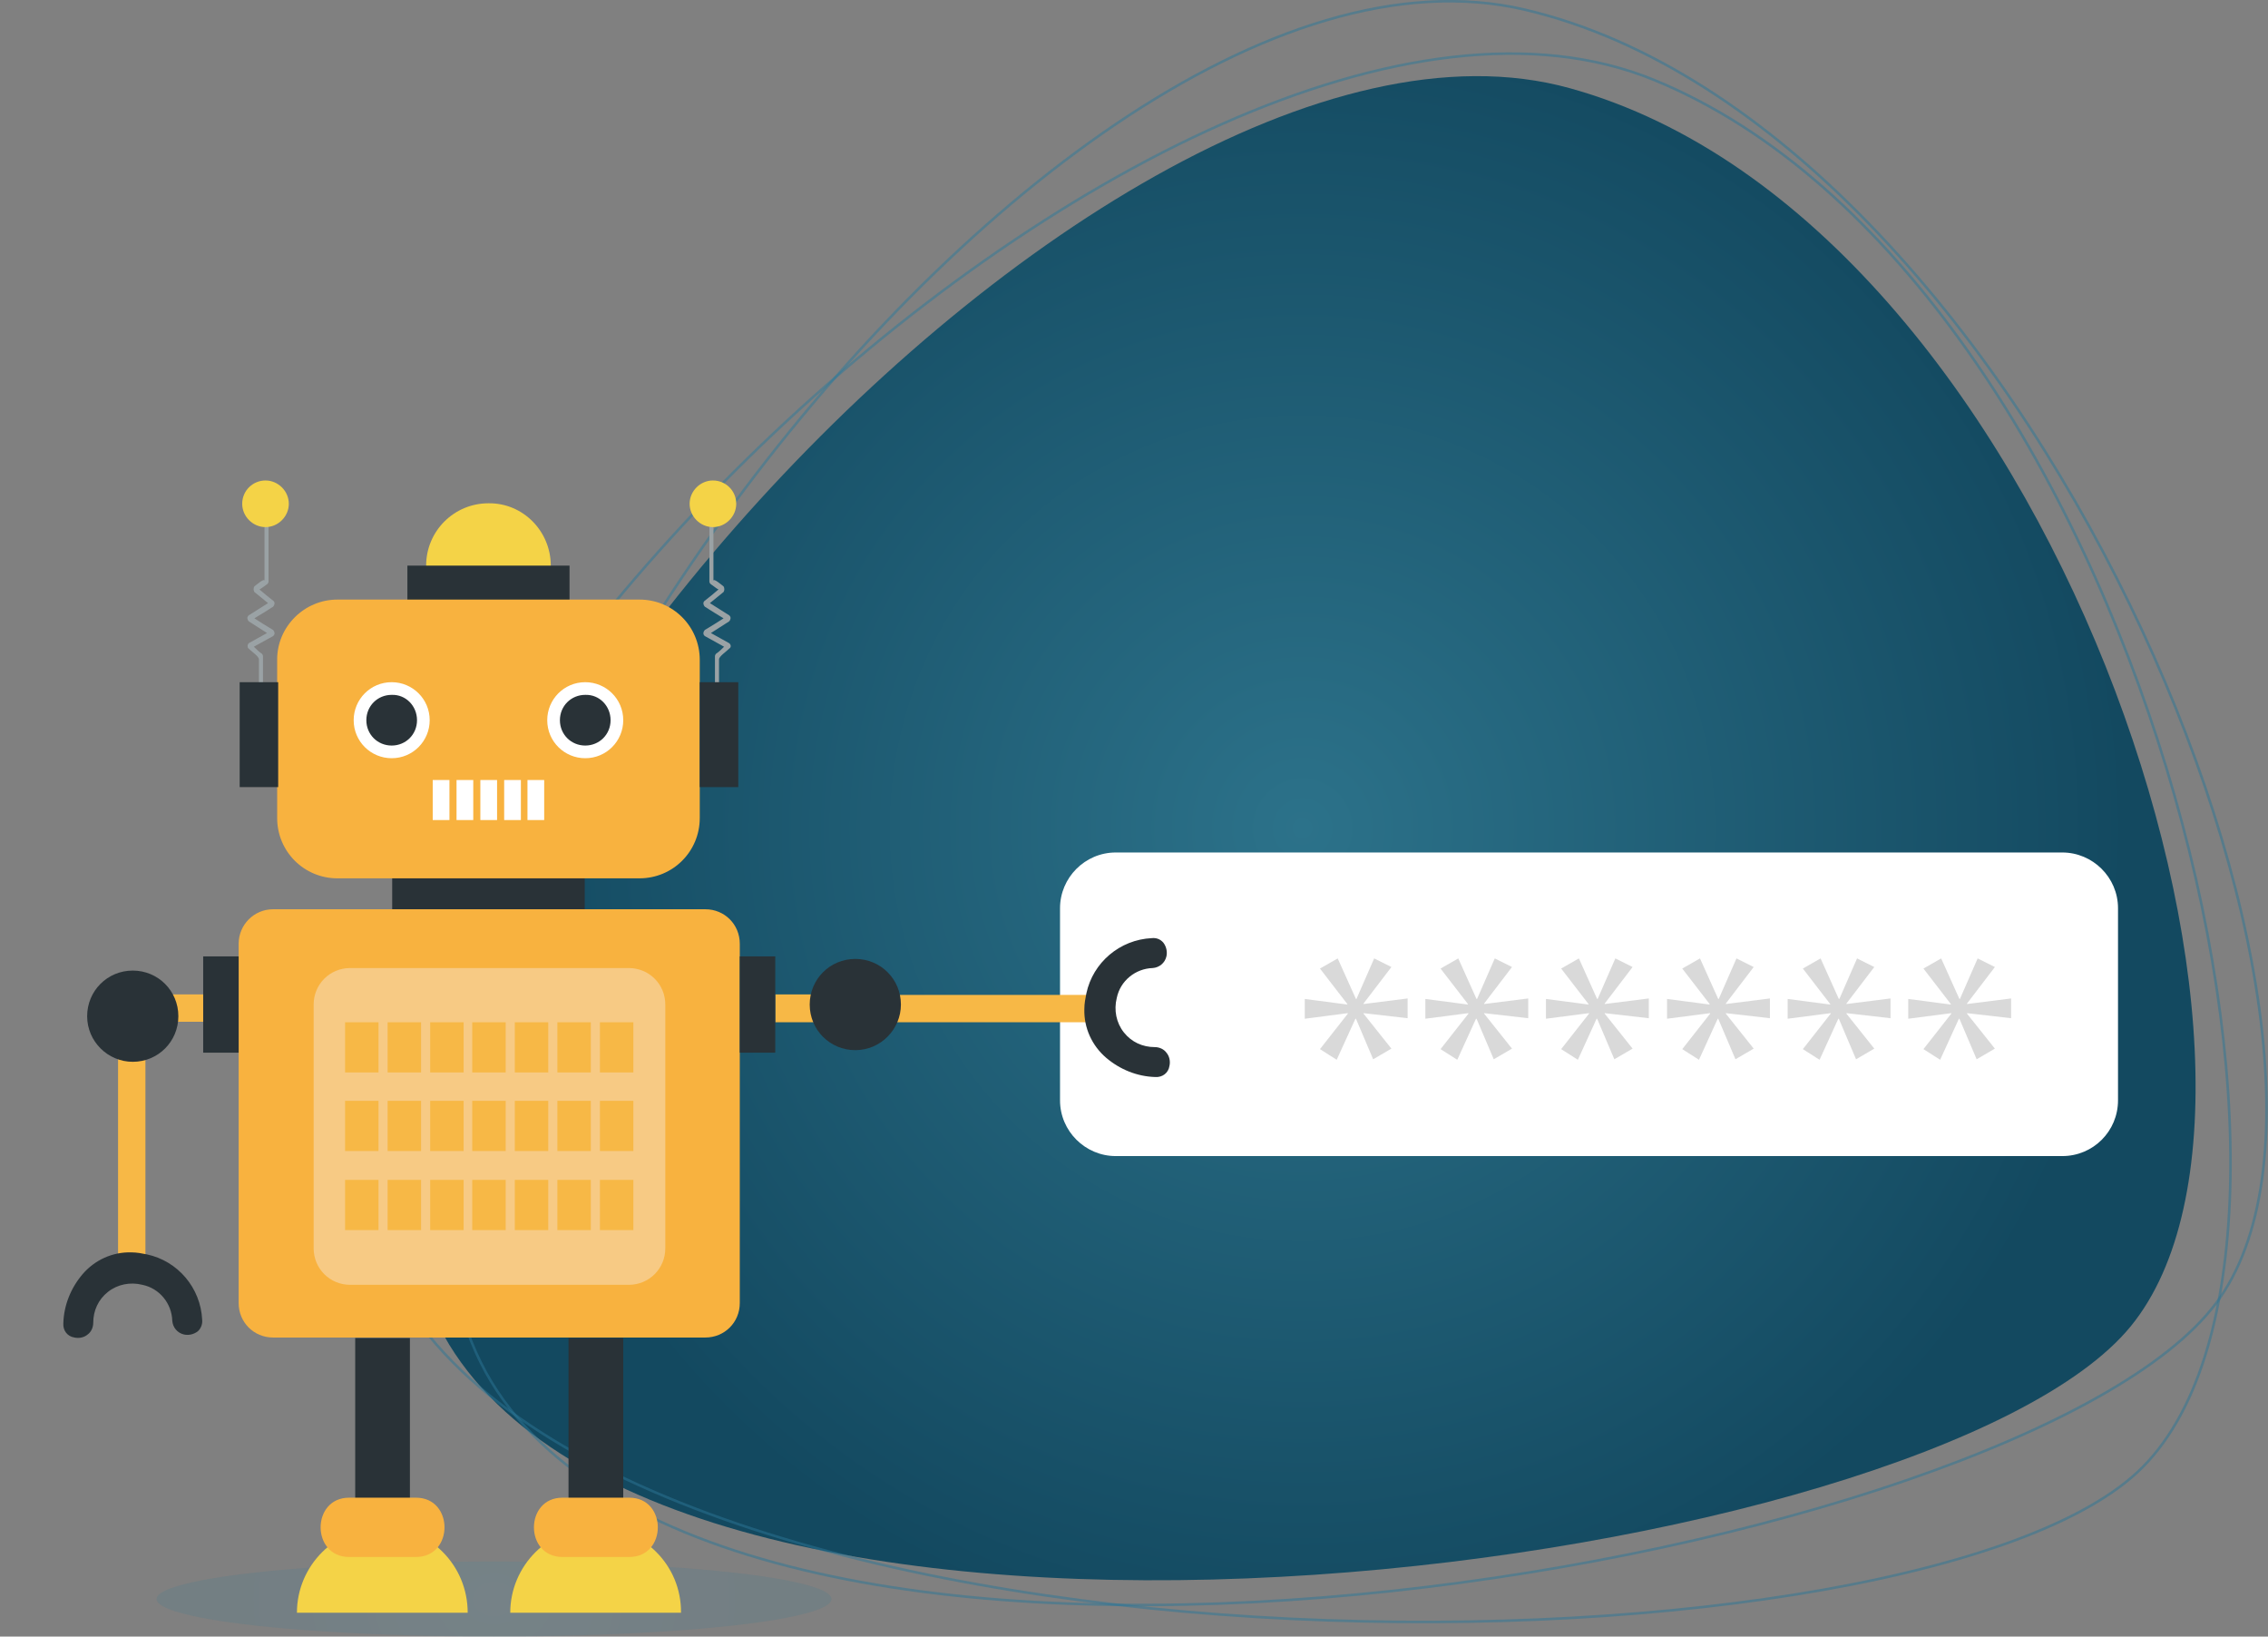 <?xml version="1.0" encoding="utf-8"?>
<!-- Generator: Adobe Illustrator 27.5.0, SVG Export Plug-In . SVG Version: 6.00 Build 0)  -->
<svg version="1.1" id="feature_auto-content" xmlns="http://www.w3.org/2000/svg" xmlns:xlink="http://www.w3.org/1999/xlink"
	 x="0px" y="0px" viewBox="0 0 447.6 322.9" style="enable-background:new 0 0 447.6 322.9;" xml:space="preserve">
<rect x="0" y="0" width="447.6" height="322.9" fill="#808080" stroke="none"/>
<style type="text/css">
	.st0{fill:url(#SVGID_1_);}
	
		.st1{opacity:0.5;fill:none;stroke:url(#SVGID_00000134949948667252377270000014203956104191057581_);stroke-width:0.5;stroke-miterlimit:10;enable-background:new    ;}
	
		.st2{opacity:0.5;fill:none;stroke:url(#SVGID_00000119104267101245553860000004203396427651488916_);stroke-width:0.5;stroke-miterlimit:10;enable-background:new    ;}
	.st3{fill:#FFFFFF;}
	.st4{opacity:0.15;enable-background:new    ;}
	.st5{opacity:0.15;fill:url(#SVGID_00000011011682053716439040000013911213095616142773_);enable-background:new    ;}
	.st6{fill:#293237;}
	.st7{fill:#F4D347;}
	.st8{fill:#F8B23F;}
	.st9{fill:#9AA2A5;}
	.st10{fill:#F7CA84;}
	.st11{fill:#F7B846;}
</style>
<radialGradient id="SVGID_1_" cx="257.062" cy="-283.409" r="162.913" gradientTransform="matrix(1 0 0 -1 0 -120)" gradientUnits="userSpaceOnUse">
	<stop  offset="0" style="stop-color:#2C728A"/>
	<stop  offset="1" style="stop-color:#134960"/>
</radialGradient>
<path class="st0" d="M309.8,17.4C405,43.7,459.7,213.8,420.5,261.7s-280.1,81-330.7,5.4S214.6-9,309.8,17.4z"/>
<radialGradient id="SVGID_00000093148973044788064080000014150962104559099060_" cx="267.726" cy="-278.458" r="169.488" gradientTransform="matrix(1 0 0 -1 0 -120)" gradientUnits="userSpaceOnUse">
	<stop  offset="0" style="stop-color:#3A8FAD"/>
	<stop  offset="1" style="stop-color:#2B7596"/>
</radialGradient>
<path style="opacity:0.5;fill:none;stroke:url(#SVGID_00000093148973044788064080000014150962104559099060_);stroke-width:0.5;stroke-miterlimit:10;enable-background:new    ;" d="
	M300.9,1.9c98.4,23,174.5,204.7,136.4,255.3s-283.1,94.3-337.9,19.1S202.5-21.1,300.9,1.9z"/>
<radialGradient id="SVGID_00000106108521816217025810000000428305345789114045_" cx="309.776" cy="29.224" r="169.479" gradientTransform="matrix(1.01 0.169 0.166 -0.986 -50.876 141.194)" gradientUnits="userSpaceOnUse">
	<stop  offset="0" style="stop-color:#3A8FAD"/>
	<stop  offset="1" style="stop-color:#2B7596"/>
</radialGradient>
<path style="opacity:0.5;fill:none;stroke:url(#SVGID_00000106108521816217025810000000428305345789114045_);stroke-width:0.5;stroke-miterlimit:10;enable-background:new    ;" d="
	M326.5,15.8C422,55,468.7,247,421.8,290.5s-301.6,45.3-344.5-38.1S230.9-23.5,326.5,15.8z"/>
<path class="st3" d="M407,228.1H220.2c-6,0-11-4.9-11-11v-37.9c0-6,4.9-11,11-11H407c6,0,11,4.9,11,11v37.9
	C418,223.2,413.1,228.1,407,228.1z"/>
<g class="st4">
	<path d="M274.6,190.8l-5.5,7.2v0.1l8.7-1.1v3.9l-8.7-1v0.1l5.5,6.9l-3.6,2.1l-3.4-8h-0.1l-3.7,8.1l-3.3-2.1l5.5-7v-0.1l-8.5,1.1
		v-3.9l8.4,1.1v-0.1l-5.4-7l3.5-2l3.6,8h0.1l3.5-8L274.6,190.8z"/>
	<path d="M298.4,190.8l-5.5,7.2v0.1l8.7-1.1v3.9l-8.7-1v0.1l5.5,6.9l-3.6,2.1l-3.4-8h-0.1l-3.7,8.1l-3.3-2.1l5.5-7v-0.1l-8.5,1.1
		v-3.9l8.4,1.1v-0.1l-5.4-7l3.5-2l3.6,8h0.1l3.5-8L298.4,190.8z"/>
	<path d="M322.2,190.8l-5.5,7.2v0.1l8.7-1.1v3.9l-8.7-1v0.1l5.5,6.9l-3.6,2.1l-3.4-8h-0.1l-3.7,8.1l-3.3-2.1l5.5-7v-0.1l-8.5,1.1
		v-3.9l8.4,1.1v-0.1l-5.4-7l3.5-2l3.6,8h0.1l3.5-8L322.2,190.8z"/>
	<path d="M346.1,190.8l-5.5,7.2v0.1l8.7-1.1v3.9l-8.7-1v0.1l5.5,6.9l-3.6,2.1l-3.4-8h-0.1l-3.7,8.1l-3.3-2.1l5.5-7v-0.1l-8.5,1.1
		v-3.9l8.4,1.1v-0.1l-5.4-7l3.5-2l3.6,8h0.1l3.5-8L346.1,190.8z"/>
	<path d="M369.9,190.8l-5.5,7.2v0.1l8.7-1.1v3.9l-8.7-1v0.1l5.5,6.9l-3.6,2.1l-3.4-8h-0.1l-3.7,8.1l-3.3-2.1l5.5-7v-0.1l-8.5,1.1
		v-3.9l8.4,1.1v-0.1l-5.4-7l3.5-2l3.6,8h0.1l3.5-8L369.9,190.8z"/>
	<path d="M393.7,190.8l-5.5,7.2v0.1l8.7-1.1v3.9l-8.7-1v0.1l5.5,6.9l-3.6,2.1l-3.4-8h-0.1l-3.7,8.1l-3.3-2.1l5.5-7v-0.1l-8.5,1.1
		v-3.9l8.4,1.1v-0.1l-5.4-7l3.5-2l3.6,8h0.1l3.5-8L393.7,190.8z"/>
</g>
<g>
	
		<radialGradient id="SVGID_00000165933433776895091940000007147959615335104395_" cx="-180.276" cy="-435.5" r="38.48" gradientTransform="matrix(1.235 0 0 -1 320.195 -120)" gradientUnits="userSpaceOnUse">
		<stop  offset="0" style="stop-color:#3A8FAD"/>
		<stop  offset="1" style="stop-color:#2B7596"/>
	</radialGradient>
	
		<ellipse style="opacity:0.15;fill:url(#SVGID_00000165933433776895091940000007147959615335104395_);enable-background:new    ;" cx="97.5" cy="315.5" rx="66.6" ry="7.4"/>
	<rect x="77.4" y="172.5" class="st6" width="38" height="8"/>
	<path class="st7" d="M108.7,111.6c0,6.8-5.5,12.3-12.3,12.3s-12.3-5.5-12.3-12.3s5.5-12.3,12.3-12.3l0,0
		C103.2,99.2,108.7,104.8,108.7,111.6z"/>
	<rect x="80.4" y="111.6" class="st6" width="32" height="7.3"/>
	<path class="st8" d="M66.6,118.3h59.6c6.6,0,11.9,5.3,11.9,11.9v31.2c0,6.6-5.3,11.9-11.9,11.9H66.6c-6.6,0-11.9-5.3-11.9-11.9l0,0
		v-31.3C54.7,123.7,60,118.3,66.6,118.3z"/>
	<path class="st3" d="M123,142.1c0,4.1-3.3,7.5-7.5,7.5c-4.1,0-7.5-3.3-7.5-7.5c0-4.1,3.3-7.5,7.5-7.5l0,0
		C119.6,134.6,123,137.9,123,142.1z"/>
	<path class="st6" d="M120.5,142.1c0,2.8-2.2,5-5,5s-5-2.2-5-5s2.2-5,5-5l0,0C118.3,137,120.5,139.3,120.5,142.1z"/>
	<path class="st3" d="M84.8,142.1c0,4.1-3.3,7.5-7.5,7.5c-4.1,0-7.5-3.3-7.5-7.5c0-4.1,3.3-7.5,7.5-7.5l0,0
		C81.4,134.6,84.8,137.9,84.8,142.1z"/>
	<path class="st6" d="M82.3,142.1c0,2.8-2.2,5-5,5s-5-2.2-5-5s2.2-5,5-5C80.1,137,82.3,139.3,82.3,142.1z"/>
	<rect x="85.4" y="153.9" class="st3" width="3.3" height="7.9"/>
	<rect x="90.1" y="153.9" class="st3" width="3.3" height="7.9"/>
	<rect x="94.8" y="153.9" class="st3" width="3.3" height="7.9"/>
	<rect x="99.5" y="153.9" class="st3" width="3.3" height="7.9"/>
	<rect x="104.1" y="153.9" class="st3" width="3.3" height="7.9"/>
	<path class="st9" d="M143.9,126.9c-1.2-0.7-2.4-1.3-3.6-2c1.2-0.8,2.4-1.5,3.6-2.3c0.3-0.3,0.4-0.8,0.1-1.1c0,0,0,0-0.1-0.1
		c-1.3-0.8-2.5-1.6-3.8-2.4c0.9-0.7,1.8-1.5,2.7-2.2c0.2-0.3,0.2-0.8,0-1.1c-0.4-0.3-2-1.7-2-1.1v-14.3c0-0.8-0.8-0.8-0.8,0v14.4
		c0,0.2,0.1,0.4,0.2,0.5c0.4,0.3,0.7,0.5,1.1,0.8c0.1,0.1,0.3,0.2,0.5,0.3c-0.9,0.8-1.8,1.5-2.8,2.3c-0.3,0.3-0.2,0.8,0.1,1.1
		c1.2,0.8,2.4,1.5,3.7,2.3c-1.2,0.8-2.4,1.5-3.7,2.3c-0.3,0.3-0.4,0.8-0.1,1.1c0,0,0,0,0.1,0.1c1.3,0.7,2.5,1.4,3.8,2.1
		c-0.5,0.5-1,1-1.6,1.4c-0.1,0.1-0.2,0.3-0.2,0.5v6c0,0.8,0.8,0.8,0.8,0v-5.4c0-0.6,1.4-1.5,2.1-2.2
		C144.3,127.7,144.3,127.2,143.9,126.9z"/>
	<path class="st7" d="M145.3,99.4c0,2.5-2.1,4.6-4.6,4.6s-4.6-2.1-4.6-4.6s2.1-4.6,4.6-4.6l0,0C143.2,94.8,145.3,96.8,145.3,99.4
		L145.3,99.4z"/>
	<rect x="138.1" y="134.6" class="st6" width="7.6" height="20.7"/>
	<path class="st9" d="M49.1,126.9c1.2-0.7,2.4-1.3,3.6-2c-1.2-0.8-2.4-1.5-3.6-2.3c-0.3-0.3-0.4-0.8-0.1-1.1c0,0,0,0,0.1-0.1
		c1.3-0.8,2.5-1.6,3.8-2.4l-2.7-2.2c-0.2-0.3-0.2-0.8,0-1.1c0.4-0.3,2-1.7,2-1.1v-14.3c0-0.8,0.8-0.8,0.8,0v14.4
		c0,0.2-0.1,0.4-0.2,0.5c-0.4,0.3-0.7,0.5-1.1,0.8c-0.1,0.1-0.3,0.2-0.5,0.3c0.9,0.8,1.8,1.5,2.8,2.3c0.3,0.3,0.2,0.8-0.1,1.1
		c-1.2,0.8-2.4,1.5-3.7,2.3c1.2,0.8,2.4,1.5,3.7,2.3c0.3,0.3,0.4,0.8,0.1,1.1c0,0,0,0-0.1,0.1c-1.3,0.7-2.5,1.4-3.8,2.1
		c0.5,0.5,1,1,1.6,1.4c0.1,0.1,0.2,0.3,0.2,0.5v6c0,0.8-0.8,0.8-0.8,0v-5.4c0-0.6-1.4-1.5-2.1-2.2C48.8,127.7,48.8,127.2,49.1,126.9
		z"/>
	<path class="st7" d="M47.8,99.4c0,2.5,2.1,4.6,4.6,4.6s4.6-2.1,4.6-4.6s-2.1-4.6-4.6-4.6C49.9,94.8,47.8,96.8,47.8,99.4z"/>
	<rect x="47.3" y="134.6" class="st6" width="7.6" height="20.7"/>
	<path class="st8" d="M53.9,179.4h85.3c3.8,0,6.8,3,6.8,6.8v70.9c0,3.8-3,6.8-6.8,6.8H53.9c-3.8,0-6.8-3-6.8-6.8v-70.9
		C47.1,182.5,50.1,179.4,53.9,179.4z"/>
	<path class="st10" d="M69.1,191h55c4,0,7.2,3.2,7.2,7.2v48.1c0,4-3.2,7.2-7.2,7.2h-55c-4,0-7.2-3.2-7.2-7.2v-48.1
		C61.9,194.2,65.1,191,69.1,191z"/>
	<rect x="118.4" y="217.2" class="st11" width="6.6" height="9.9"/>
	<rect x="110" y="217.2" class="st11" width="6.6" height="9.9"/>
	<rect x="101.6" y="217.2" class="st11" width="6.6" height="9.9"/>
	<rect x="93.2" y="217.2" class="st11" width="6.6" height="9.9"/>
	<rect x="84.9" y="217.2" class="st11" width="6.6" height="9.9"/>
	<rect x="76.5" y="217.2" class="st11" width="6.6" height="9.9"/>
	<rect x="68.1" y="217.2" class="st11" width="6.6" height="9.9"/>
	<rect x="118.4" y="201.7" class="st11" width="6.6" height="9.9"/>
	<rect x="110" y="201.7" class="st11" width="6.6" height="9.9"/>
	<rect x="101.6" y="201.7" class="st11" width="6.6" height="9.9"/>
	<rect x="93.2" y="201.7" class="st11" width="6.6" height="9.9"/>
	<rect x="84.9" y="201.7" class="st11" width="6.6" height="9.9"/>
	<rect x="76.5" y="201.7" class="st11" width="6.6" height="9.9"/>
	<rect x="68.1" y="201.7" class="st11" width="6.6" height="9.9"/>
	<rect x="118.4" y="232.8" class="st11" width="6.6" height="9.9"/>
	<rect x="110" y="232.8" class="st11" width="6.6" height="9.9"/>
	<rect x="101.6" y="232.8" class="st11" width="6.6" height="9.9"/>
	<rect x="93.2" y="232.8" class="st11" width="6.6" height="9.9"/>
	<rect x="84.9" y="232.8" class="st11" width="6.6" height="9.9"/>
	<rect x="76.5" y="232.8" class="st11" width="6.6" height="9.9"/>
	<rect x="68.1" y="232.8" class="st11" width="6.6" height="9.9"/>
	<path class="st11" d="M218.4,201.7v-5.4h-49.6c0,1.7,0,3.5,0,5.4H218.4z"/>
	<path class="st11" d="M166.4,195.9v0.3H153v5.5h18.8v-5.8C169.9,195.9,168.1,195.9,166.4,195.9z"/>
	<path class="st6" d="M227.3,185.1c-6.3,0.3-11.6,4.8-12.9,10.9c-0.2,1-0.4,2-0.4,3.1c-0.1,3.7,1.5,7.2,4.3,9.6
		c2.7,2.3,6.1,3.7,9.7,3.8c1.4,0.1,2.6-0.8,2.8-2.2c0.2-0.9,0-1.9-0.6-2.6c-0.5-0.7-1.4-1.1-2.3-1.1c-2.4,0-4.6-1-6.1-2.9
		s-2-4.4-1.4-6.8c0.7-3.4,3.7-5.8,7.1-5.9c1.3-0.1,2.4-1,2.7-2.3c0.2-0.9,0-1.9-0.6-2.7C229,185.3,228.2,185,227.3,185.1z"/>
	<path class="st6" d="M168.8,207.2c-5,0-9-4-9-9s4-9,9-9s9,4,9,9C177.8,203.1,173.8,207.2,168.8,207.2L168.8,207.2z"/>
	<rect x="146" y="188.7" class="st6" width="7" height="19"/>
	<polygon class="st11" points="23.3,251.5 28.7,251.5 28.7,201.6 41.1,201.6 41.1,196.2 23.3,196.2 	"/>
	<path class="st6" d="M39.9,260.4c-0.3-6.3-4.8-11.6-10.9-12.9c-1-0.2-2-0.4-3.1-0.4c-3.7-0.1-7.2,1.5-9.6,4.3
		c-2.3,2.7-3.7,6.1-3.8,9.7c-0.1,1.4,0.8,2.6,2.2,2.8c0.9,0.2,1.9,0,2.6-0.6c0.7-0.5,1.1-1.4,1.1-2.3c0-2.4,1-4.6,2.9-6.1
		s4.4-2,6.8-1.4c3.4,0.7,5.8,3.7,5.9,7.1c0.1,1.3,1,2.4,2.3,2.7c0.9,0.2,1.9,0,2.7-0.6C39.6,262.2,40,261.3,39.9,260.4z"/>
	<path class="st6" d="M26.2,209.5c5,0,9-4,9-9s-4-9-9-9s-9,4-9,9S21.3,209.5,26.2,209.5L26.2,209.5z"/>
	<rect x="40.1" y="188.7" class="st6" width="7" height="19"/>
	<rect x="70.1" y="264" class="st6" width="10.8" height="39.7"/>
	<path class="st7" d="M75.5,301.3c-9.3,0-16.9,7.6-16.9,16.9l0,0h33.7C92.3,308.8,84.8,301.3,75.5,301.3z"/>
	<path class="st8" d="M68.9,307.2h13.2c7.5,0,7.5-11.7,0-11.7H68.9C61.4,295.5,61.4,307.2,68.9,307.2z"/>
	<rect x="112.2" y="264" class="st6" width="10.8" height="39.7"/>
	<path class="st7" d="M117.6,301.3c-9.3,0-16.9,7.6-16.9,16.9l0,0h33.7C134.5,308.8,126.9,301.3,117.6,301.3z"/>
	<path class="st8" d="M111,307.2h13.2c7.5,0,7.5-11.7,0-11.7H111C103.5,295.5,103.5,307.2,111,307.2z"/>
</g>
</svg>
